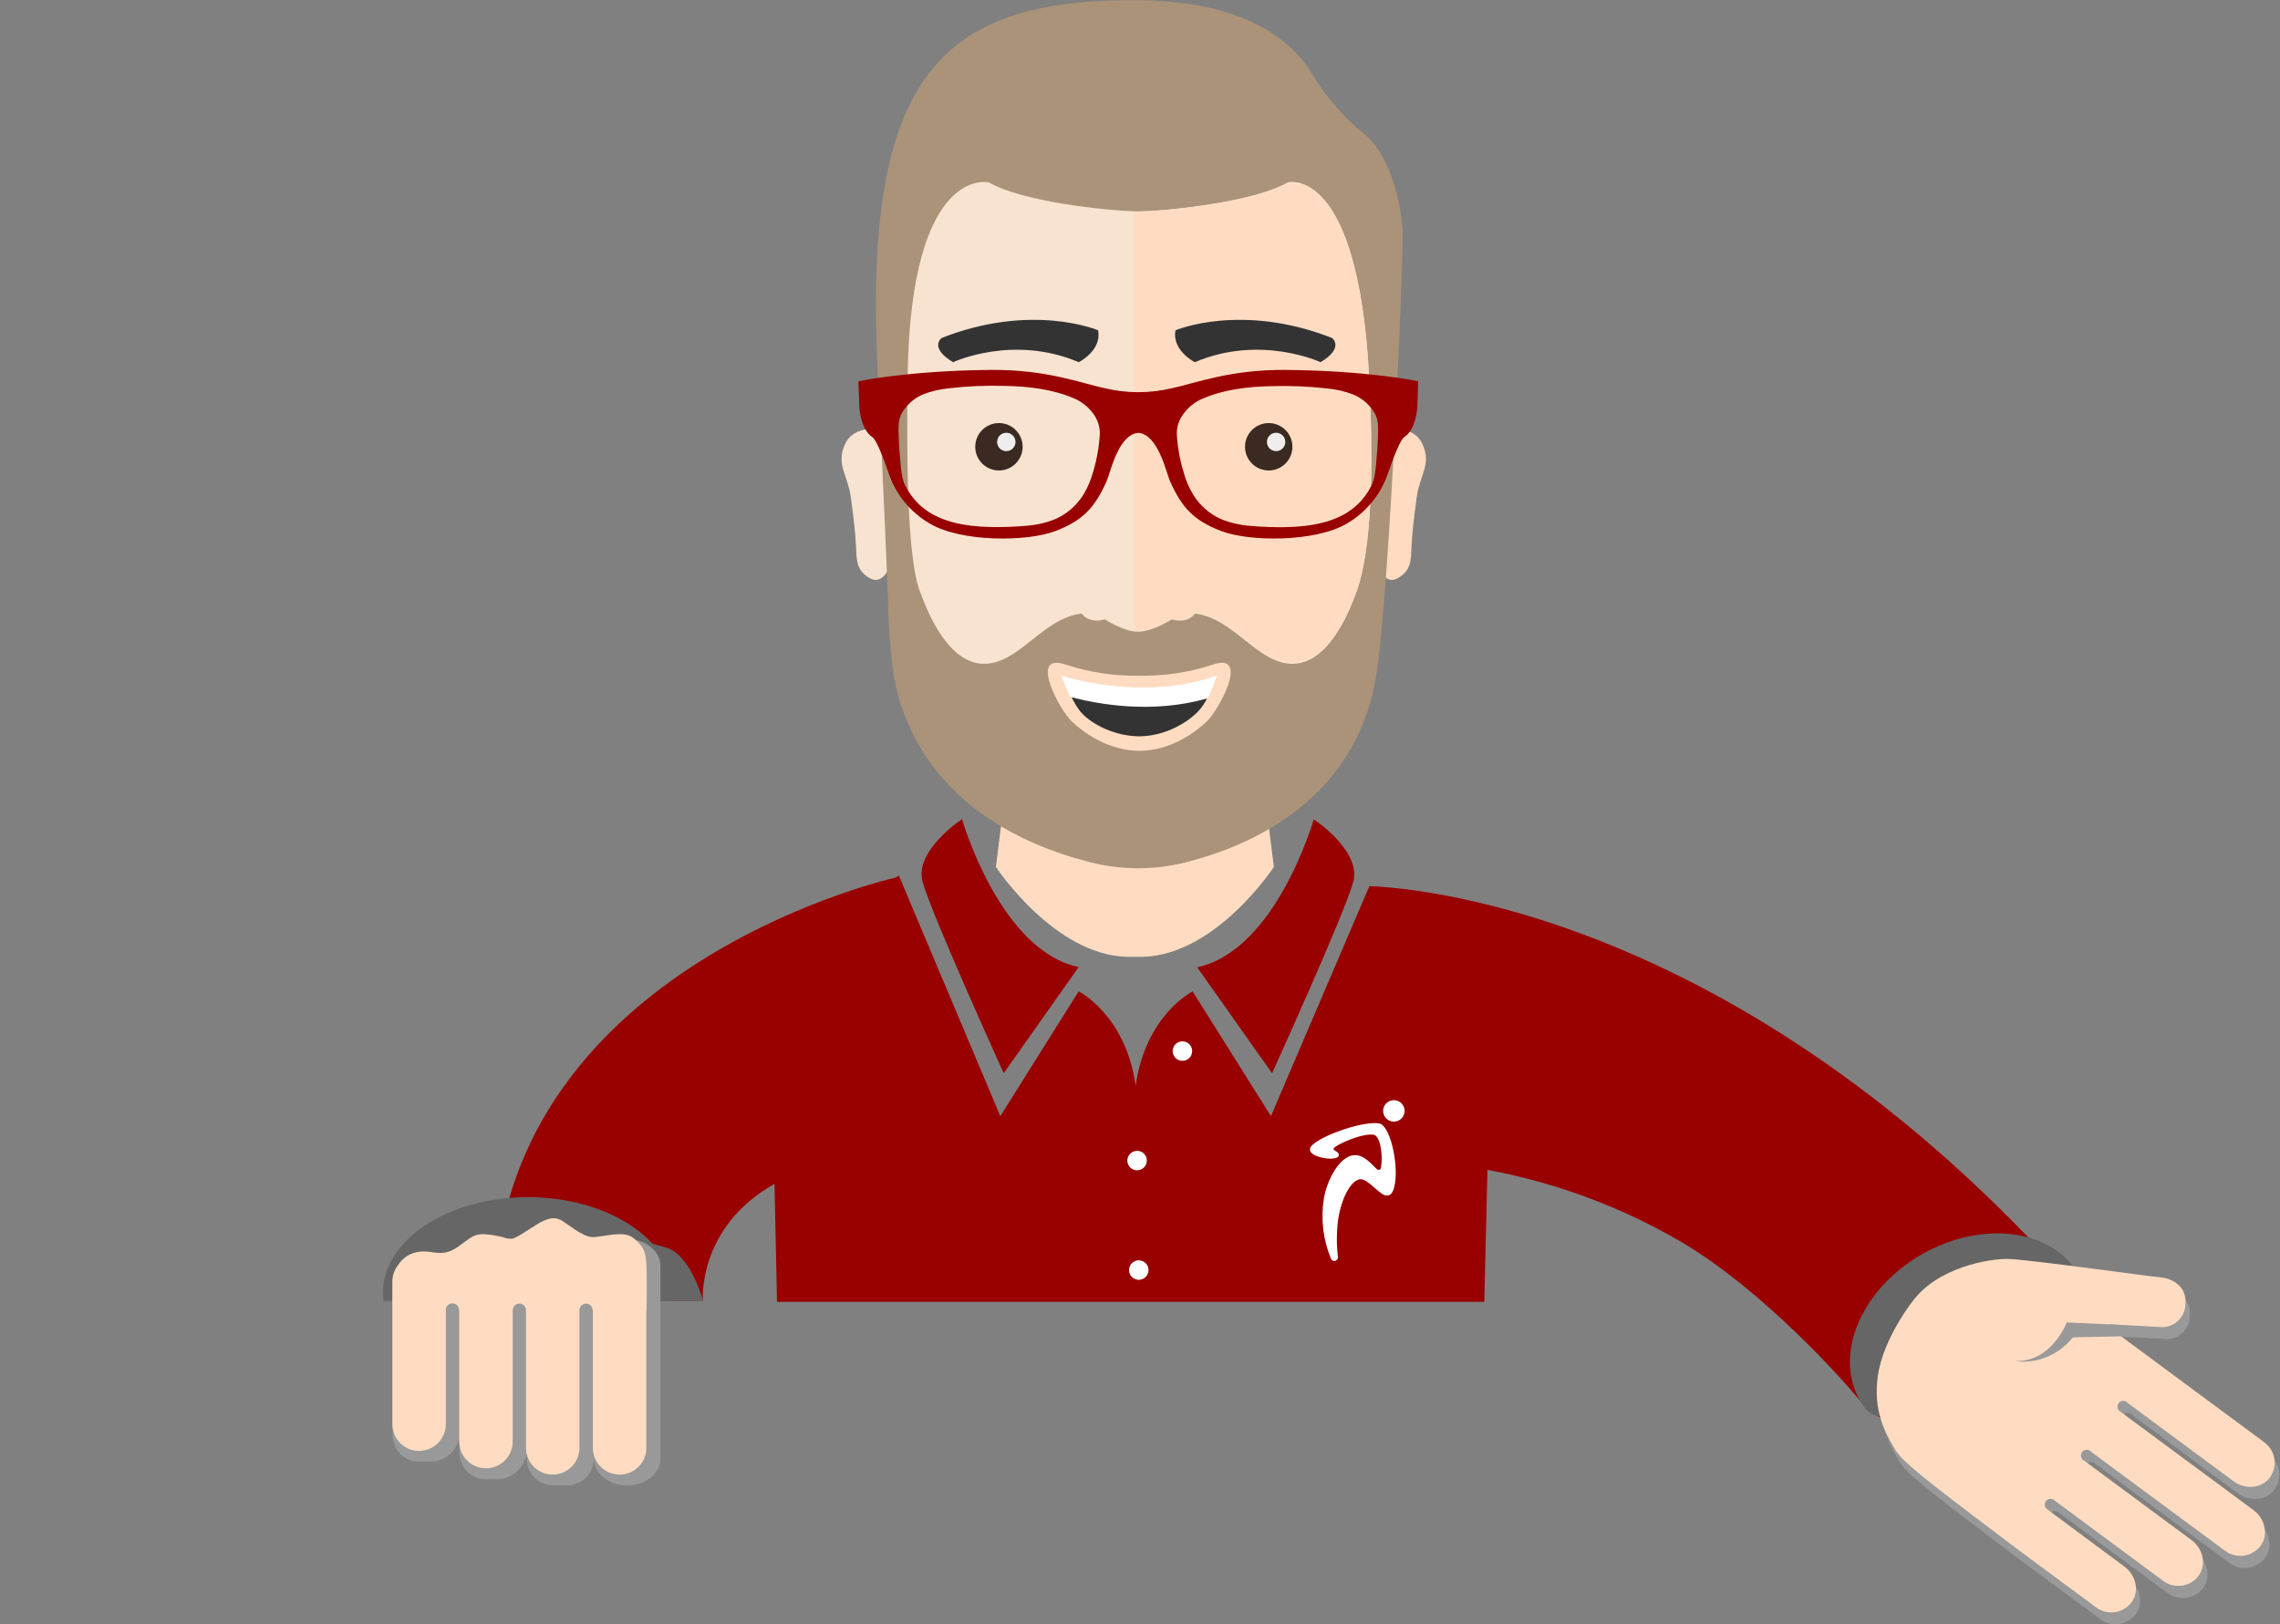 <?xml version="1.0" encoding="UTF-8"?>
<!DOCTYPE svg PUBLIC "-//W3C//DTD SVG 1.1//EN" "http://www.w3.org/Graphics/SVG/1.1/DTD/svg11.dtd">
<svg version="1.1" xmlns="http://www.w3.org/2000/svg" xmlns:xlink="http://www.w3.org/1999/xlink" x="0" y="0" width="786" height="560.02" viewBox="0, 0, 786, 560.02">
  <rect x="0" y="0" width="786" height="560.02" fill="#808080" stroke="none"/>
  <g id="Ebene_1">
    <path d="M436.15,274.913 L391.24,275.983 L346.33,274.913 L343.33,298.913 C343.33,298.913 363.33,329.373 388.66,329.913 C389.53,329.913 390.39,329.913 391.24,329.913 C392.09,329.913 392.95,329.913 393.82,329.913 C419.19,329.373 439.15,298.913 439.15,298.913 z" fill="#FFDCC1"/>
    <path d="M477.62,148.103 C477.62,148.103 487.12,146.103 490.37,153.103 C493.62,160.103 489.37,163.853 488.37,171.603 C487.37,179.353 486.87,183.103 486.62,188.103 C486.37,193.103 486.62,196.603 481.87,199.353 C477.12,202.103 474.62,194.603 474.62,194.603" fill="#FFDCC1"/>
    <path d="M304.08,148.103 C304.08,148.103 294.58,146.103 291.33,153.103 C288.08,160.103 292.33,163.853 293.33,171.603 C294.33,179.353 294.83,183.103 295.08,188.103 C295.33,193.103 295.08,196.603 299.83,199.353 C304.58,202.103 307.08,194.603 307.08,194.603" fill="#F7E3D0"/>
    <path d="M470.57,46.423 C463.409,40.684 457.316,33.728 452.57,25.873 C445.39,13.793 429.01,0.233 391.55,0.043 C323.88,-0.287 297.55,26.713 302.55,127.713 C307.55,228.713 305.55,209.043 307.55,228.713 C309.39,246.813 321.12,283.283 375.75,297.283 C386.451,300.028 397.667,300.072 408.39,297.413 C431.22,291.743 468.97,275.543 474.88,230.053 C479.21,196.723 483.55,97.383 483.55,81.723 C483.55,70.603 479.03,53.303 470.57,46.423 z" fill="#AA9379"/>
    <path d="M403.96,213.543 C409.63,215.213 411.96,211.543 411.96,211.543 C425.63,213.213 433.63,229.213 445.96,228.873 C458.29,228.533 465.29,210.203 466.96,205.873 C468.63,201.543 474.96,186.543 471.96,129.873 C468.08,56.563 443.96,62.873 443.96,62.873 C432.89,69.383 403.72,72.713 392.42,72.873 C381.12,72.723 351.95,69.393 340.88,62.873 C340.88,62.873 313.94,56.473 312.88,129.873 C311.96,193.873 316.21,201.543 317.88,205.873 C319.55,210.203 326.55,228.543 338.88,228.873 C351.21,229.203 359.21,213.203 372.88,211.543 C372.88,211.543 375.21,215.213 380.88,213.543 C380.88,213.543 387.45,217.873 392.33,217.813 C397.51,217.753 403.96,213.543 403.96,213.543 z" fill="#F7E3D0"/>
    <path d="M392.73,232.973 C384.205,233.136 375.713,231.865 367.61,229.213 C354.28,224.543 365.28,244.883 369.61,248.883 C373.94,252.883 382.08,258.723 392.56,258.883 L392.95,258.883 C403.43,258.743 411.62,252.883 415.9,248.883 C420.18,244.883 431.23,224.553 417.9,229.213 C409.836,231.859 401.385,233.13 392.9,232.973 z" fill="#FFDCC1"/>
    <path d="M418.58,233.573 C417.15,237.143 417.08,240.633 413.52,244.753 C410.29,248.493 402.37,253.753 392.88,253.883 L392.63,253.883 C383.13,253.753 374.88,248.763 371.99,244.753 C368.83,240.383 368.36,237.143 366.93,233.573 C366.92,233.573 391.08,250.383 418.58,233.573 z" fill="#333333"/>
    <path d="M346.02,370.043 L371.85,333.443 C344.58,327.703 331.66,282.443 331.66,282.443 C331.66,282.443 315.16,293.203 318.03,303.973 C320.9,314.743 346.02,370.043 346.02,370.043 z" fill="#990000"/>
    <path d="M466.52,304.043 C469.39,293.283 452.89,282.513 452.89,282.513 C452.89,282.513 439.97,327.723 412.7,333.513 L438.53,370.043 C438.53,370.043 463.65,314.793 466.52,304.043 z" fill="#990000"/>
    <path d="M472.07,305.543 L469.98,310.423 L438.15,384.833 L411.15,341.833 C411.15,341.833 394.95,349.833 391.5,374.373 C388.05,349.833 371.85,341.833 371.85,341.833 L344.85,384.833 L309.85,301.833 L308.85,302.563 C302.04,304.133 172.27,335.563 170.32,448.493 L242.32,448.493 C242.32,448.493 240.24,423.283 267,408.193 L267.86,448.853 L511.69,448.853 L512.78,403.363 C536.337,407.735 558.961,416.149 579.65,428.233 C608.12,445.143 635.15,475.573 641.18,482.863 C663.85,510.323 705.39,460.493 727.39,458.173 C609.73,316.203 490.13,306.243 472.39,305.553" fill="#990000"/>
    <path d="M472.07,305.543" fill="#990000"/>
    <path d="M471.98,129.773 C468.1,56.663 443.98,62.953 443.98,62.953 C432.91,69.443 403.74,72.763 392.44,72.953 L390.9,72.953 L390.9,217.363 C391.38,217.435 391.865,217.472 392.35,217.473 C397.54,217.413 403.98,213.213 403.98,213.213 C409.65,214.873 411.98,211.213 411.98,211.213 C425.65,212.873 433.65,228.833 445.98,228.503 C458.31,228.173 465.31,209.883 466.98,205.563 C468.65,201.243 474.98,186.283 471.98,129.773 z" fill="#FFDCC1"/>
    <path d="M411.91,124.883 C411.91,124.883 403.91,120.883 405.24,113.883 C405.24,113.883 427.91,104.213 459.24,116.553 C459.24,116.553 463.57,119.883 455.24,124.883 C455.24,124.883 434.58,115.213 411.91,124.883 z" fill="#333333"/>
    <path d="M371.89,124.883 C371.89,124.883 379.89,120.883 378.56,113.883 C378.56,113.883 355.89,104.213 324.56,116.553 C324.56,116.553 320.23,119.883 328.56,124.883 C328.56,124.883 349.23,115.213 371.89,124.883 z" fill="#333333"/>
    <path d="M352.54,154.043 C352.54,158.555 348.882,162.213 344.37,162.213 C339.858,162.213 336.2,158.555 336.2,154.043 C336.2,149.531 339.858,145.873 344.37,145.873 C348.882,145.873 352.54,149.531 352.54,154.043 z" fill="#3A2A21"/>
    <path d="M350.08,152.383 C350.08,154.134 348.661,155.553 346.91,155.553 C345.159,155.553 343.74,154.134 343.74,152.383 C343.74,150.632 345.159,149.213 346.91,149.213 C348.661,149.213 350.08,150.632 350.08,152.383 z" fill="#EFEEED"/>
    <path d="M445.54,154.043 C445.54,158.555 441.882,162.213 437.37,162.213 C432.858,162.213 429.2,158.555 429.2,154.043 C429.2,149.531 432.858,145.873 437.37,145.873 C441.882,145.873 445.54,149.531 445.54,154.043 z" fill="#3A2A21"/>
    <path d="M443.09,152.383 C443.09,154.134 441.671,155.553 439.92,155.553 C438.169,155.553 436.75,154.134 436.75,152.383 C436.75,150.632 438.169,149.213 439.92,149.213 C441.671,149.213 443.09,150.632 443.09,152.383 z" fill="#EFEEED"/>
    <path d="M443.24,127.543 C423.91,127.373 411.91,132.213 403.91,133.873 C400.197,134.754 396.396,135.207 392.58,135.223 L392.58,135.223 L392.25,135.223 L392.25,135.223 C388.434,135.207 384.633,134.754 380.92,133.873 C372.92,132.203 360.92,127.373 341.59,127.543 C312.91,127.793 295.92,131.463 295.92,131.463 L296.25,140.543 C296.25,140.543 296.67,148.123 300.75,150.713 C302,151.503 304.33,157.293 306.25,162.883 C308.693,170.334 313.794,176.624 320.58,180.553 C331.53,186.983 354.08,186.803 363.75,183.133 C373.42,179.463 377.5,174.883 381.5,165.883 C382.8,162.953 385.5,149.783 392.42,149.243 C399.3,149.783 402.03,162.953 403.34,165.883 C407.34,174.883 411.42,179.463 421.09,183.133 C430.76,186.803 453.31,186.973 464.26,180.553 C471.046,176.624 476.147,170.334 478.59,162.883 C480.51,157.303 482.84,151.513 484.09,150.713 C488.17,148.133 488.59,140.543 488.59,140.543 L488.92,131.463 C488.92,131.463 471.92,127.793 443.24,127.543 z M376.87,162.543 C376.136,165.359 374.997,168.054 373.49,170.543 C371.276,174.135 368.061,177.003 364.24,178.793 C360.978,180.173 357.512,181.007 353.98,181.263 C349.855,181.639 345.712,181.79 341.57,181.713 C332.85,181.523 323.57,180.043 317.14,174.193 C315.094,172.297 313.401,170.052 312.14,167.563 C310.95,165.233 310.67,162.373 310.44,159.803 C310.01,155.053 309.9,153.413 309.8,150.203 C309.73,147.713 309.59,145.113 310.7,142.803 C312.35,139.761 314.979,137.365 318.16,136.003 C321.1,134.858 324.187,134.134 327.33,133.853 C333.636,133.135 339.986,132.868 346.33,133.053 C354.41,133.203 362.74,134.123 370.24,137.353 C372.829,138.432 375.076,140.195 376.74,142.453 C378.275,144.402 379.126,146.802 379.16,149.283 C378.94,153.793 378.171,158.259 376.87,162.583 z M475.04,150.243 C474.94,153.443 474.83,155.083 474.4,159.843 C474.17,162.413 473.89,165.273 472.7,167.603 C471.439,170.092 469.746,172.337 467.7,174.233 C461.27,180.093 451.99,181.573 443.27,181.753 C439.128,181.83 434.985,181.679 430.86,181.303 C427.328,181.047 423.862,180.213 420.6,178.833 C416.779,177.043 413.564,174.175 411.35,170.583 C409.842,168.094 408.704,165.399 407.97,162.583 C406.676,158.288 405.907,153.853 405.68,149.373 C405.714,146.892 406.565,144.492 408.1,142.543 C409.764,140.285 412.011,138.522 414.6,137.443 C422.1,134.213 430.43,133.293 438.51,133.143 C444.854,132.958 451.204,133.225 457.51,133.943 C460.653,134.224 463.74,134.948 466.68,136.093 C469.861,137.455 472.49,139.851 474.14,142.893 C475.24,145.203 475.11,147.793 475.03,150.283 z" fill="#990000"/>
    <path d="M416.39,240.723 C417.568,238.182 418.612,235.582 419.52,232.933 C393.52,242.243 365.87,232.933 365.87,232.933 C366.76,235.173 367.68,237.673 369.01,240.303 C378.46,242.813 397.39,246.303 416.39,240.723 z" fill="#FFFFFF"/>
    <path d="M484.22,383.033 C484.22,385.076 482.563,386.733 480.52,386.733 C478.477,386.733 476.82,385.076 476.82,383.033 C476.82,380.99 478.477,379.333 480.52,379.333 C482.563,379.333 484.22,380.99 484.22,383.033 z" fill="#FFFFFF"/>
    <path d="M459.99,434.783 C460.669,434.783 461.22,434.232 461.22,433.553 C461.226,433.483 461.226,433.413 461.22,433.343 C460.723,429.022 460.756,424.656 461.32,420.343 C462.6,412.243 466.32,406.143 469.4,406.623 C472.01,407.033 475.51,411.823 477.74,412.183 C479.46,412.453 480.4,411.183 480.92,407.853 C482.07,400.613 479.09,387.913 475.44,387.343 C469.03,386.343 452.12,392.803 451.61,396.043 C451.24,398.403 455.93,399.223 457,399.393 C458.07,399.563 461.32,399.683 461.52,398.393 C461.76,396.893 459.13,396.823 459.85,395.863 C460.85,394.573 469.56,390.623 473.56,391.253 C475.81,391.613 476.79,398.113 476.11,402.413 C475.97,403.313 475.6,403.413 475.11,403.353 C474.23,403.213 471.37,398.863 467.95,398.353 C462.08,397.423 457.36,407.123 456.37,413.353 C455.274,420.347 456.136,427.509 458.86,434.043 C459.057,434.486 459.495,434.772 459.98,434.773" fill="#FFFFFF"/>
    <path d="M716.58,439.463 C725.67,455.263 701.19,451.763 680.37,463.753 C659.55,475.743 650.27,498.673 641.18,482.873 C632.09,467.073 641.59,444.553 662.41,432.563 C683.23,420.573 707.48,423.663 716.58,439.463 z" fill="#666666"/>
    <path d="M754.93,453.823 C754.851,458.126 751.402,461.606 747.1,461.723 L728.78,460.723 L728.48,461.723 L730.57,463.333 C730.598,463.319 730.632,463.319 730.66,463.333 L782.01,501.333 C784.005,502.73 785.327,504.895 785.657,507.308 C785.988,509.721 785.296,512.162 783.75,514.043 C780.75,517.513 775.39,517.773 771.56,514.943 L735.26,488.043 C735.166,487.94 735.062,487.846 734.95,487.763 C734.402,487.198 733.573,487.007 732.833,487.275 C732.093,487.543 731.579,488.221 731.52,489.006 C731.461,489.791 731.868,490.537 732.56,490.913 L778.39,524.873 C782.22,527.703 783.55,532.943 781.1,536.793 C779.753,538.799 777.635,540.158 775.249,540.546 C772.864,540.935 770.424,540.318 768.51,538.843 L722.51,504.843 C722.444,504.775 722.374,504.712 722.3,504.653 C721.745,504.095 720.914,503.914 720.177,504.192 C719.44,504.469 718.935,505.153 718.886,505.939 C718.837,506.725 719.253,507.466 719.95,507.833 L720.03,507.833 C720.03,507.833 720.03,507.833 720.03,507.833 L757.03,535.213 C760.86,538.043 762.19,543.283 759.74,547.133 C758.393,549.139 756.275,550.498 753.889,550.886 C751.504,551.275 749.064,550.658 747.15,549.183 L709.93,521.653 L709.83,521.563 C709.275,521.005 708.444,520.824 707.707,521.102 C706.97,521.379 706.465,522.063 706.416,522.849 C706.367,523.635 706.783,524.376 707.48,524.743 L707.48,524.743 L733.83,544.233 C737.66,547.063 738.99,552.303 736.54,556.153 C735.193,558.159 733.075,559.518 730.689,559.906 C728.304,560.295 725.864,559.678 723.95,558.203 L697.32,538.543 L683.7,528.243 C658.88,509.483 656.33,506.763 654.15,502.793 C651.97,498.823 647.01,491.153 648.89,478.353 C650.77,465.553 660.71,452.983 660.71,452.983 C669.33,441.103 687.27,437.983 694.25,438.223 C701.23,438.463 744.38,444.493 745.96,444.513 C747.54,444.533 755.6,445.953 754.93,453.823 z" fill="#999999"/>
    <path d="M753.39,449.693 C753.311,453.996 749.862,457.476 745.56,457.593 L727.24,456.593 L726.94,457.593 L729.03,459.203 C729.058,459.189 729.092,459.189 729.12,459.203 L780.47,497.203 C782.442,498.601 783.747,500.753 784.075,503.148 C784.403,505.543 783.724,507.967 782.2,509.843 C779.2,513.313 773.84,513.573 770.01,510.743 L733.71,483.893 C733.616,483.79 733.512,483.696 733.4,483.613 C732.852,483.048 732.023,482.857 731.283,483.125 C730.543,483.393 730.029,484.071 729.97,484.856 C729.911,485.641 730.318,486.387 731.01,486.763 L776.86,520.673 C780.69,523.503 782.02,528.743 779.57,532.593 C778.222,534.599 776.104,535.958 773.719,536.346 C771.334,536.735 768.894,536.118 766.98,534.643 L720.98,500.643 C720.914,500.575 720.844,500.512 720.77,500.453 C720.215,499.895 719.384,499.714 718.647,499.992 C717.91,500.269 717.405,500.953 717.356,501.739 C717.307,502.525 717.723,503.266 718.42,503.633 L718.5,503.633 C718.5,503.633 718.5,503.633 718.5,503.633 L755.5,531.013 C759.33,533.843 760.66,539.083 758.21,542.933 C756.862,544.939 754.745,546.298 752.359,546.686 C749.974,547.075 747.534,546.458 745.62,544.983 L708.4,517.453 L708.3,517.363 C707.745,516.805 706.914,516.624 706.177,516.902 C705.44,517.179 704.935,517.863 704.886,518.649 C704.837,519.435 705.253,520.176 705.95,520.543 L705.95,520.543 L732.39,540.173 C736.22,543.003 737.55,548.243 735.1,552.093 C733.753,554.099 731.635,555.458 729.249,555.846 C726.864,556.235 724.424,555.618 722.51,554.143 L695.84,534.413 L682.22,524.113 C657.4,505.353 654.85,502.633 652.67,498.663 C650.49,494.693 645.5,487.043 647.39,474.223 C649.28,461.403 659.21,448.853 659.21,448.853 C667.83,436.973 685.77,433.853 692.75,434.093 C699.73,434.333 742.88,440.363 744.46,440.383 C746.04,440.403 754.09,441.823 753.39,449.693 z" fill="#FFDCC1"/>
    <path d="M729.63,456.753 L712.49,455.973 C712.49,455.973 707.21,469.913 694.49,469.263 C694.49,469.263 705.9,471.703 714.63,461.103 L731.84,460.753 z" fill="#999999"/>
    <path d="M395.35,400.153 C395.35,402.009 393.846,403.513 391.99,403.513 C390.134,403.513 388.63,402.009 388.63,400.153 C388.63,398.297 390.134,396.793 391.99,396.793 C393.846,396.793 395.35,398.297 395.35,400.153 z" fill="#FFFFFF"/>
    <path d="M410.98,362.403 C410.98,364.259 409.476,365.763 407.62,365.763 C405.764,365.763 404.26,364.259 404.26,362.403 C404.26,360.547 405.764,359.043 407.62,359.043 C409.476,359.043 410.98,360.547 410.98,362.403 z" fill="#FFFFFF"/>
    <path d="M395.94,437.913 C395.94,439.769 394.436,441.273 392.58,441.273 C390.724,441.273 389.22,439.769 389.22,437.913 C389.22,436.057 390.724,434.553 392.58,434.553 C394.436,434.553 395.94,436.057 395.94,437.913 z" fill="#FFFFFF"/>
    <path d="M222.98,448.583 L242.39,448.583 C242.39,448.583 238.22,432.583 229.56,430.133 C220.02,427.403 218.37,426.863 218.37,426.863" fill="#666666"/>
    <path d="M231.77,448.573 C231.927,447.648 232.004,446.711 232,445.773 C232,427.543 209.61,412.773 182,412.773 C154.39,412.773 132,427.553 132,445.773 C131.996,446.711 132.073,447.648 132.23,448.573 z" fill="#666666"/>
    <path d="M195.55,444.573 L191.88,444.573 C186.317,444.592 181.768,449.013 181.59,454.573 L181.59,451.573 C181.579,446.535 177.498,442.454 172.46,442.443 L168.7,442.443 C163.694,442.459 159.412,446.047 158.52,450.973 L158.52,445.513 C158.509,440.486 154.437,436.414 149.41,436.403 L144.48,436.403 C139.453,436.414 135.381,440.486 135.37,445.513 L135.37,494.903 C135.381,499.93 139.453,504.002 144.48,504.013 L148.19,504.013 C153.207,504.014 157.504,500.421 158.39,495.483 L158.39,500.903 C158.401,505.941 162.482,510.022 167.52,510.033 L171.28,510.033 C176.85,510.015 181.411,505.6 181.61,500.033 L181.61,503.043 C181.626,508.056 185.687,512.117 190.7,512.133 L195.59,512.133 C200.603,512.117 204.664,508.056 204.68,503.043 L204.68,453.653 C204.658,448.628 200.575,444.568 195.55,444.573 z" fill="#999999"/>
    <path d="M216.2,427.213 L216.2,444.573 C209.89,444.573 204.72,448.723 204.72,453.783 L204.72,502.953 C204.72,508.023 209.89,512.163 216.2,512.163 L216.2,512.163 C222.51,512.163 227.68,508.013 227.68,502.953 L227.68,436.423 C227.68,431.353 222.51,427.213 216.2,427.213 z" fill="#999999"/>
    <path d="M176.78,451.733 C176.78,450.479 177.796,449.463 179.05,449.463 C180.304,449.463 181.32,450.479 181.32,451.733 C181.32,452.987 181.32,451.813 181.32,451.843 L181.32,451.843 L181.32,499.213 C181.32,504.302 185.446,508.428 190.535,508.428 C195.624,508.428 199.75,504.302 199.75,499.213 L199.75,451.853 L199.75,451.853 C199.75,451.853 199.75,451.783 199.75,451.743 C199.75,450.489 200.766,449.473 202.02,449.473 C203.274,449.473 204.29,450.489 204.29,451.743 C204.29,452.997 204.29,451.823 204.29,451.853 L204.39,451.853 L204.39,499.223 C204.39,504.312 208.516,508.438 213.605,508.438 C218.694,508.438 222.82,504.312 222.82,499.223 L222.82,451.853 L222.9,451.853 C222.9,451.853 223.01,444.243 222.9,437.663 C222.79,431.083 221.65,429.713 218.36,426.873 C215.07,424.033 207.69,426.643 204.17,426.533 C200.65,426.423 194.97,421.423 193.27,420.633 C191.57,419.843 190.09,419.723 187.27,420.973 C184.45,422.223 178.27,426.973 176.48,427.103 C175.39,427.17 174.299,426.975 173.3,426.533 C163.74,424.453 163.79,425.673 157.97,429.823 C152.15,433.973 149.29,430.823 144.23,431.643 C141.413,432.031 138.907,433.631 137.37,436.023 C136.006,437.667 135.26,439.737 135.26,441.873 L135.26,491.043 C135.26,496.132 139.386,500.258 144.475,500.258 C149.564,500.258 153.69,496.132 153.69,491.043 L153.69,451.843 L153.69,451.843 C153.69,451.783 153.69,451.723 153.69,451.663 C153.69,450.409 154.706,449.393 155.96,449.393 C157.214,449.393 158.23,450.409 158.23,451.663 C158.23,451.723 158.23,451.783 158.23,451.843 L158.31,451.843 L158.31,497.043 C158.31,502.132 162.436,506.258 167.525,506.258 C172.614,506.258 176.74,502.132 176.74,497.043 L176.74,451.853" fill="#FFDCC1"/>
  </g>
</svg>
